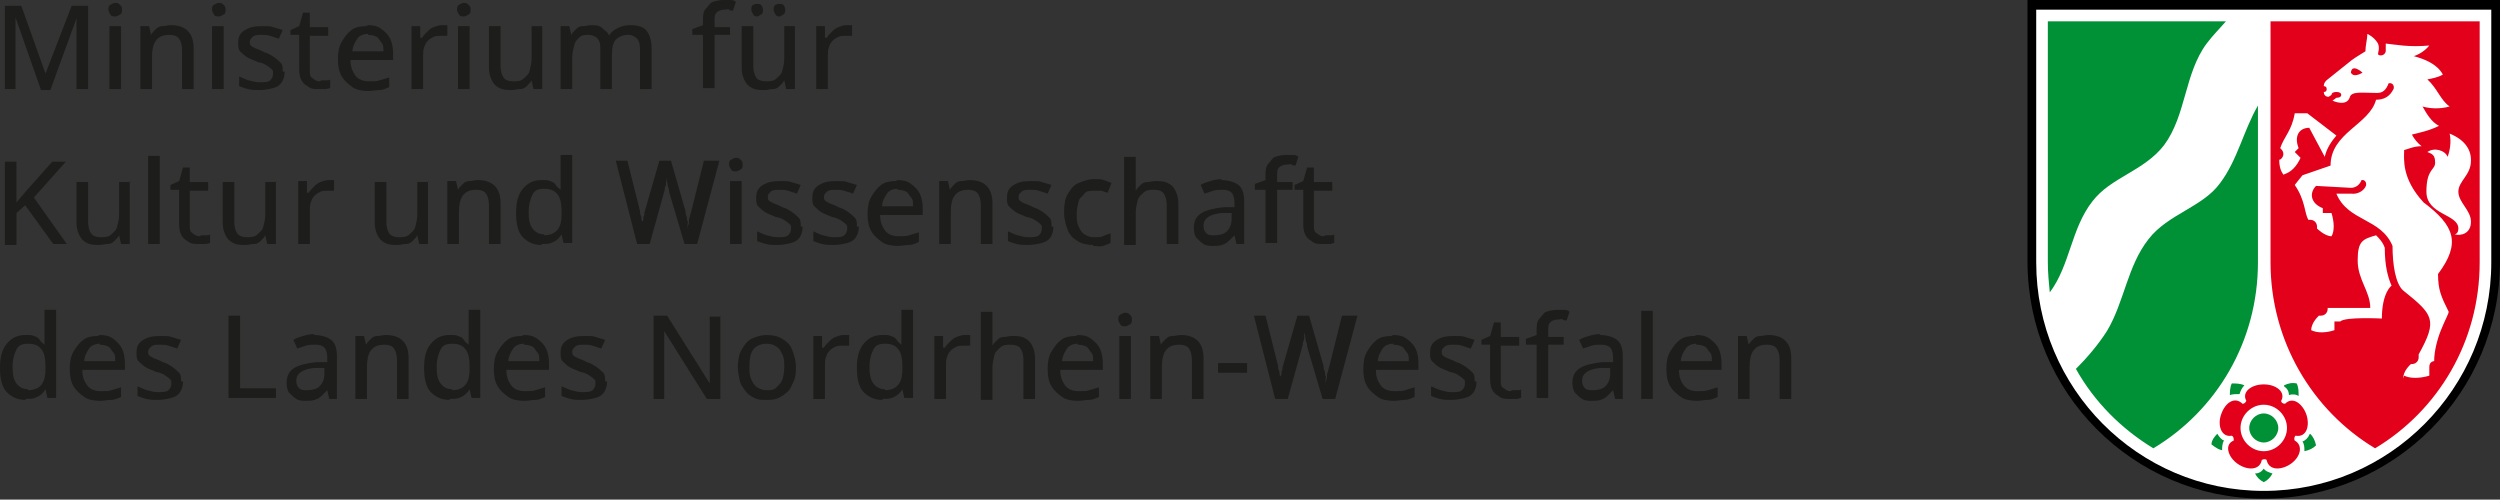 <?xml version="1.0" encoding="UTF-8"?>
<svg xmlns="http://www.w3.org/2000/svg" id="Ebene_1" version="1.1" viewBox="0 0 258.2 51.6">
  <rect x="0" y="0" width="258.2" height="51.6" fill="#333333" stroke="none"/>
  <defs>
    <style>
      .st0 {
        fill: #fff;
      }

      .st0, .st1, .st2 {
        fill-rule: evenodd;
      }

      .st1 {
        fill: #e2001a;
      }

      .st3 {
        fill: #1d1d1b;
      }

      .st4 {
        fill: #009036;
      }
    </style>
  </defs>
  <g>
    <path class="st0" d="M233.8,51.4c-13.3,0-24.2-10.9-24.2-24.3V.3h48.3v26.8c0,13.4-10.8,24.3-24.2,24.3"></path>
    <path class="st2" d="M257.3,27.1c0,13-10.5,23.6-23.5,23.6s-23.5-10.6-23.5-23.6V1h47v26.1ZM258.2,0v27c0,13.5-10.9,24.5-24.4,24.5s-24.4-11-24.4-24.5V0h48.8Z"></path>
    <path class="st4" d="M233.2,10.9v16.2c0,8.2-4.3,15.3-10.8,19.2-3.3-2-6.1-4.8-8-8.2,1.2-1.2,2.3-2.5,3.2-3.9,1.8-3,2.1-6.7,4.3-9.5,2-2.6,5.6-3.3,7.4-5.8,1.8-2.4,2.4-5.4,3.9-8M211.5,2.2h18.4c-.7.8-1.4,1.5-2,2.3-2.3,3.1-2.1,7.4-4.4,10.5-2.1,2.7-5.5,3.3-7.4,5.8-2.2,2.8-2.3,6.6-4.4,9.4-.1-1-.2-2.1-.2-3.1V2.2ZM233.8,45.7c-.8,0-1.5-.7-1.5-1.5s.7-1.5,1.5-1.5,1.5.7,1.5,1.5-.7,1.5-1.5,1.5M238.6,44.8c.3.3.5.7.6,1.2-.3.3-.7.5-1.2.6,0-.4,0-.7-.2-1,.3-.1.6-.4.7-.7M235.9,39.8c.4-.2.8-.3,1.3-.2.2.4.2.8.2,1.3-.3-.2-.7-.2-1-.1,0-.4-.2-.7-.5-.9M230.3,40.9c0-.4,0-.9.2-1.3.4,0,.9,0,1.3.2-.3.3-.4.6-.5.9-.4,0-.7,0-1,.1M229.6,46.5c-.4,0-.8-.3-1.2-.6,0-.4.3-.8.6-1.1.2.3.4.6.7.7-.2.3-.2.7-.2,1M234.7,48.9c-.2.4-.5.7-.9.9-.4-.2-.7-.5-.9-.9.4,0,.7-.2.9-.5.2.3.6.4.9.5"></path>
    <path class="st1" d="M236.2,44.2c0,1.3-1.1,2.4-2.4,2.4s-2.4-1.1-2.4-2.4,1.1-2.4,2.4-2.4,2.4,1.1,2.4,2.4M231.1,47.9c-1-.7-1.4-2-.4-2.4,0-.2,0-.4-.2-.5-1.1.2-1.5-1.1-1.1-2.2.4-1.2,1.4-1.9,2.2-1.1.2,0,.3-.1.4-.3-.5-.9.5-1.7,1.8-1.7s2.3.8,1.8,1.7c0,.2.2.3.4.3.8-.8,1.8,0,2.2,1.1.4,1.2,0,2.4-1.1,2.2-.1,0-.2.3-.1.5.9.5.6,1.7-.4,2.4-1,.7-2.3.7-2.5-.4-.1-.1-.3-.1-.5,0-.2,1.1-1.5,1.1-2.5.4M240.6,31.8h4.2c0-1.7-1.3-2.9-1.3-4.9s.5-2.2,1.9-2.6c.3.3.7.7.9,1.3,0,1.8.3,3,.7,3.9,0,0-1,.7-1,3.4,0,0-3.8-.2-4.3.3h-.6v.9c-.9.3-1.8.3-2.4,0,0-.8.8-1.5.8-1.5,0,0,.2,0,.2,0,.4,0,.7-.3.7-.7s0,0,0-.1M235.9,18.1c-.5-.5-.5-1.4-.5-1.6,0,0,.1,0,.2-.1.3-.3.3-.7,0-1,0,0,0,0-.1-.1.4-1.2,1.2-1.8,1.5-3.6h1.3l3,2.3c-.5.6-1,1.3-1.2,2.2l-1.6-3c-1,0-1.6.8-1.1,2.1l-.4.4.6.6c-.4.9-1,1.5-1.7,1.7M248.2,39.1c0-.8.7-1.4.8-1.5,0,0,0,0,.1,0,.4,0,.7-.3.7-.7s0-.2,0-.3c2-3.6,1.5-4.1-1.6-6.6-.8-.7-1.1-2.7-1.1-4.6-1.2-2.9-4.6-2.5-5.8-5.4h1.5c.7.1,1.3-.3,1.5-.7.2-.3,0-.8-.4-.7-.2.5-.6.8-1.1.8l-3.6-.2c-.7.7-.6,1.8.7,2.3v.5h.9c.3,1,.3,1.9,0,2.4-.7,0-1.5-.8-1.5-.8,0,0,0-.2,0-.2,0-.4-.3-.7-.7-.7s-.1,0-.2,0c-.4-.7-.3-2-1.4-3.6l.8-1,2.9-1c0-3.4,4-4.2,4.7-6.8.8,0,1.4-.3,1.8-1.1.1-.2,0-.7-.5-.6-.3.8-.7,1-1.2,1-1.4,0-2.6-.2-2.8.4-.3,1.1-1.8.4-1.8.4l.4-.3s0,0,0,0c.3,0,.5-.1.5-.3s-.2-.3-.5-.3-.5.1-.5.3,0,0,0,0l-.3.2c-.4,0-.5-.3-.5-.5.2,0,.3-.1.3-.3s-.1-.3-.3-.3c0-.1,0-.4.4-.7l2.5-2c.4-.3,1.1-.7,1.4-.9,0-.6.2-1.3.2-1.8,0,0,.7.3,1.1,1,.2.5,0,.9,0,1.1.1.2.7.2.8-.3,0-.2,0-.5,0-.8,1,.1,2.4.4,4.5.2-.4.5-1,.9-1.6,1.1,1.1.3,2.4.8,3,1.9-.5.3-1.1.4-1.6.5,1,.9,1.4,2.2,2.3,2.8-1.1.3-2.1.2-2.8,0,.4.7.9,1.6,1.7,2-1,.5-2,.7-2.8.9.2.4.6.9,1,1.2-.8,0-1.4.3-1.8.4,0,.9-.3,2.9,2,5.4,3.2,2.4,3.9,4.2,1.5,7.4,0,1.6.3,2.3,1.1,3.9,0,.2-.4.9-.8,1.9-.4,1-.7,2.2-.7,3.2,0,0-.5,0-.5.6v.9c-1,.3-2,.3-2.6,0M242.8,7.5c.3.6,1.2,0,1.2,0,0,0-1.1-1-1.2,0M255.2,16.6c0,1.5-1.3,2.1-1.3,3.2s1.3,1.9,1.3,3.1-1,1.5-1.7,1.3c0,0,.4,0,.4-.6,0-1.5-3.3-1.4-3.3-3.8s.9-2.2.9-3-.3-.9-.8-1.1c.7-.5,1.8-.2,2.1.5.2-.6.4-1.5.2-2.4,1.5.6,2.2,1.6,2.2,2.7h0ZM234.4,2.2h21.7v24.9c0,8.2-4.3,15.3-10.8,19.2-6.5-3.9-10.8-11.1-10.8-19.2V2.2Z"></path>
  </g>
  <g>
    <path class="st3" d="M4.2,9.2L1.6,1.8h0c0,.2,0,.4,0,.6s0,.5,0,.8,0,.6,0,.9v5.1H.5V.6h1.7l2.5,7h0L7.4.6h1.7v8.6h-1.2v-5.1c0-.3,0-.5,0-.8s0-.5,0-.8,0-.5,0-.6h0l-2.7,7.4h-1Z"></path>
    <path class="st3" d="M11.9.3c.2,0,.3,0,.5.2s.2.3.2.5,0,.4-.2.5-.3.2-.5.2-.4,0-.5-.2-.2-.3-.2-.5,0-.4.2-.5.3-.2.5-.2ZM12.5,2.7v6.5h-1.2V2.7h1.2Z"></path>
    <path class="st3" d="M17.7,2.6c.7,0,1.3.2,1.7.6s.6,1,.6,1.8v4.2h-1.2v-4c0-.5-.1-.9-.3-1.2s-.6-.4-1-.4c-.7,0-1.1.2-1.4.6s-.4,1-.4,1.7v3.3h-1.2V2.7h.9l.2.9h0c.1-.2.3-.4.5-.6s.4-.3.7-.3.5-.1.8-.1Z"></path>
    <path class="st3" d="M22.6.3c.2,0,.3,0,.5.2s.2.3.2.5,0,.4-.2.5-.3.2-.5.2-.4,0-.5-.2-.2-.3-.2-.5,0-.4.2-.5.3-.2.5-.2ZM23.1,2.7v6.5h-1.2V2.7h1.2Z"></path>
    <path class="st3" d="M29.4,7.4c0,.4-.1.8-.3,1.1s-.5.5-.9.6-.9.2-1.4.2-.8,0-1.2-.1-.6-.2-.9-.3v-1c.3.1.6.3,1,.4s.7.2,1.1.2.9,0,1.1-.2.3-.4.3-.7,0-.3-.1-.4-.2-.2-.5-.4-.5-.3-1-.4c-.4-.2-.8-.3-1.1-.5s-.5-.4-.7-.6-.2-.5-.2-.9c0-.6.2-1,.7-1.3s1-.4,1.8-.4.8,0,1.1.1.7.2,1,.3l-.4.9c-.3-.1-.6-.2-.9-.3s-.6-.1-.9-.1-.7,0-.9.2-.3.3-.3.5,0,.3.1.4.3.2.5.3.6.2.9.4c.4.1.7.3,1,.5s.5.4.7.6.2.5.2.9Z"></path>
    <path class="st3" d="M33.2,8.3c.2,0,.3,0,.5,0s.3,0,.4-.1v.9c-.1,0-.3.1-.5.1s-.4,0-.7,0c-.4,0-.7,0-1-.2s-.5-.3-.7-.6-.3-.7-.3-1.2v-3.6h-.9v-.5l.9-.4.4-1.4h.7v1.5h1.9v.9h-1.9v3.6c0,.4,0,.6.3.8s.4.3.7.3Z"></path>
    <path class="st3" d="M38,2.6c.6,0,1,.1,1.4.4s.7.6.9,1,.3,1,.3,1.5v.7h-4.4c0,.7.2,1.2.5,1.6s.8.6,1.4.6.8,0,1.1-.1.7-.2,1-.3v1c-.3.1-.6.3-1,.3s-.7.1-1.2.1-1.2-.1-1.6-.4-.8-.6-1.1-1.1-.4-1.1-.4-1.8.1-1.3.4-1.8.6-.9,1-1.2.9-.4,1.5-.4ZM38,3.5c-.5,0-.9.2-1.1.5s-.5.8-.5,1.3h3.2c0-.4,0-.7-.2-.9s-.3-.5-.5-.6-.5-.2-.9-.2Z"></path>
    <path class="st3" d="M45.4,2.6c.1,0,.2,0,.4,0s.3,0,.4,0v1.1c-.2,0-.3,0-.4,0s-.2,0-.3,0c-.2,0-.5,0-.7.1s-.4.2-.6.4-.3.4-.4.7-.1.5-.1.9v3.4h-1.2V2.7h.9v1.2h.2c.1-.2.3-.4.5-.6s.4-.4.7-.5.5-.2.8-.2Z"></path>
    <path class="st3" d="M47.9.3c.2,0,.3,0,.5.2s.2.3.2.5,0,.4-.2.5-.3.2-.5.2-.4,0-.5-.2-.2-.3-.2-.5,0-.4.2-.5.3-.2.5-.2ZM48.5,2.7v6.5h-1.2V2.7h1.2Z"></path>
    <path class="st3" d="M56,2.7v6.5h-.9l-.2-.9h0c-.1.2-.3.4-.5.6s-.4.3-.7.3-.5.1-.8.1c-.5,0-.9,0-1.3-.2s-.6-.4-.8-.8-.3-.8-.3-1.3V2.7h1.2v4.1c0,.5.1.9.3,1.2s.6.4,1,.4.8,0,1.1-.3.5-.4.6-.8.2-.8.2-1.3v-3.3h1.2Z"></path>
    <path class="st3" d="M65.2,2.6c.7,0,1.3.2,1.6.6s.5,1,.5,1.8v4.2h-1.2v-4.1c0-.5-.1-.9-.3-1.1s-.5-.4-.9-.4c-.6,0-1,.2-1.3.5s-.4.9-.4,1.6v3.5h-1.2v-4.1c0-.3,0-.6-.1-.8s-.2-.4-.4-.5-.4-.2-.7-.2c-.4,0-.7,0-1,.3s-.4.4-.5.8-.2.8-.2,1.2v3.3h-1.2V2.7h.9l.2.9h0c.1-.2.3-.4.5-.6s.4-.3.7-.3.5-.1.8-.1c.5,0,.9,0,1.2.3s.6.4.7.8h0c.2-.4.5-.6.9-.8s.8-.3,1.2-.3Z"></path>
    <path class="st3" d="M75.4,3.6h-1.6v5.5h-1.2V3.6h-1.1v-.6l1.1-.4v-.4c0-.5,0-1,.3-1.3s.4-.6.7-.7.7-.2,1.1-.2.5,0,.7,0,.4,0,.6.2l-.3.9c-.1,0-.3,0-.4-.1s-.3,0-.5,0c-.3,0-.6.1-.8.3s-.2.5-.2,1v.5h1.6v.9Z"></path>
    <path class="st3" d="M82.1,2.7v6.5h-.9l-.2-.9h0c-.1.2-.3.4-.5.6s-.4.3-.7.3-.5.1-.8.1c-.5,0-.9,0-1.3-.2s-.6-.4-.8-.8-.3-.8-.3-1.3V2.7h1.2v4.1c0,.5.1.9.3,1.2s.6.4,1,.4.8,0,1.1-.3.5-.4.6-.8.2-.8.2-1.3v-3.3h1.2ZM77.6,1c0-.2,0-.4.2-.5s.3-.1.4-.1.3,0,.4.1.2.3.2.5,0,.4-.2.5-.3.2-.4.2-.3,0-.4-.2-.2-.3-.2-.5ZM79.9,1c0-.2,0-.4.2-.5s.3-.1.4-.1.3,0,.4.1.2.3.2.5,0,.4-.2.5-.3.2-.4.2-.3,0-.4-.2-.2-.3-.2-.5Z"></path>
    <path class="st3" d="M87.2,2.6c.1,0,.2,0,.4,0s.3,0,.4,0v1.1c-.2,0-.3,0-.4,0s-.2,0-.3,0c-.2,0-.5,0-.7.1s-.4.2-.6.4-.3.4-.4.7-.1.5-.1.9v3.4h-1.2V2.7h.9v1.2h.2c.1-.2.3-.4.5-.6s.4-.4.7-.5.5-.2.8-.2Z"></path>
    <path class="st3" d="M6.9,25.2h-1.4l-2.9-4-.9.8v3.3H.5v-8.6h1.2v4.2c.2-.2.4-.5.6-.7s.4-.5.6-.7l2.5-2.8h1.4l-3.3,3.7,3.4,4.8Z"></path>
    <path class="st3" d="M13.4,18.7v6.5h-.9l-.2-.9h0c-.1.2-.3.4-.5.6s-.4.3-.7.3-.5.1-.8.1c-.5,0-.9,0-1.3-.2s-.6-.4-.8-.8-.3-.8-.3-1.3v-4.2h1.2v4.1c0,.5.1.9.3,1.2s.6.4,1,.4.8,0,1.1-.3.5-.4.6-.8.2-.8.2-1.3v-3.3h1.2Z"></path>
    <path class="st3" d="M16.5,25.2h-1.2v-9.1h1.2v9.1Z"></path>
    <path class="st3" d="M20.8,24.3c.2,0,.3,0,.5,0s.3,0,.4-.1v.9c-.1,0-.3.1-.5.1s-.4,0-.7,0c-.4,0-.7,0-1-.2s-.5-.3-.7-.6-.3-.7-.3-1.2v-3.6h-.9v-.5l.9-.4.4-1.4h.7v1.5h1.9v.9h-1.9v3.6c0,.4,0,.6.3.8s.4.3.7.3Z"></path>
    <path class="st3" d="M28.5,18.7v6.5h-.9l-.2-.9h0c-.1.2-.3.4-.5.6s-.4.3-.7.3-.5.1-.8.1c-.5,0-.9,0-1.3-.2s-.6-.4-.8-.8-.3-.8-.3-1.3v-4.2h1.2v4.1c0,.5.1.9.3,1.2s.6.4,1,.4.8,0,1.1-.3.5-.4.6-.8.2-.8.2-1.3v-3.3h1.2Z"></path>
    <path class="st3" d="M33.7,18.6c.1,0,.2,0,.4,0s.3,0,.4,0v1.1c-.2,0-.3,0-.4,0s-.2,0-.3,0c-.2,0-.5,0-.7.1s-.4.2-.6.4-.3.4-.4.7-.1.5-.1.9v3.4h-1.2v-6.5h.9v1.2h.2c.1-.2.3-.4.5-.6s.4-.4.7-.5.5-.2.8-.2Z"></path>
    <path class="st3" d="M44.2,18.7v6.5h-.9l-.2-.9h0c-.1.2-.3.4-.5.6s-.4.3-.7.3-.5.1-.8.1c-.5,0-.9,0-1.3-.2s-.6-.4-.8-.8-.3-.8-.3-1.3v-4.2h1.2v4.1c0,.5.1.9.3,1.2s.6.4,1,.4.8,0,1.1-.3.5-.4.6-.8.2-.8.2-1.3v-3.3h1.2Z"></path>
    <path class="st3" d="M49.4,18.6c.7,0,1.3.2,1.7.6s.6,1,.6,1.8v4.2h-1.2v-4c0-.5-.1-.9-.3-1.2s-.6-.4-1-.4c-.7,0-1.1.2-1.4.6s-.4,1-.4,1.7v3.3h-1.2v-6.5h.9l.2.9h0c.1-.2.3-.4.5-.6s.4-.3.7-.3.5-.1.8-.1Z"></path>
    <path class="st3" d="M55.9,25.3c-.8,0-1.4-.3-1.9-.8s-.7-1.4-.7-2.5.2-1.9.7-2.5,1.1-.9,1.9-.9.6,0,.9.1.5.2.6.4.3.3.5.5h0c0-.1,0-.3,0-.5s0-.4,0-.6v-2.5h1.2v9.1h-.9l-.2-.9h0c-.1.2-.3.4-.4.5s-.4.3-.7.4-.5.1-.9.1ZM56.2,24.3c.6,0,1.1-.2,1.4-.6s.4-.9.4-1.6v-.2c0-.8-.1-1.4-.4-1.8s-.7-.6-1.4-.6-1,.2-1.2.6-.4,1-.4,1.8.1,1.3.4,1.7.7.6,1.2.6Z"></path>
    <path class="st3" d="M74.3,16.6l-2.3,8.6h-1.3l-1.6-5.4c0-.1,0-.3-.1-.5s0-.3-.1-.5,0-.3-.1-.4,0-.2,0-.3c0,0,0,.2,0,.3s0,.3,0,.4,0,.3-.1.5,0,.3-.1.5l-1.5,5.4h-1.3l-2.2-8.6h1.2l1.3,5.2c0,.2,0,.3.1.5s0,.4.1.5,0,.3,0,.5,0,.3,0,.5c0-.2,0-.3,0-.5s0-.4.1-.5,0-.4.1-.5,0-.3.1-.5l1.5-5.2h1.2l1.5,5.2c0,.2,0,.3.1.5s0,.4.1.5,0,.4,0,.5,0,.3,0,.5c0-.2,0-.4.1-.6s0-.5.1-.7.1-.5.2-.7l1.3-5.2h1.2Z"></path>
    <path class="st3" d="M76,16.3c.2,0,.3,0,.5.2s.2.3.2.5,0,.4-.2.5-.3.2-.5.2-.4,0-.5-.2-.2-.3-.2-.5,0-.4.2-.5.3-.2.5-.2ZM76.6,18.7v6.5h-1.2v-6.5h1.2Z"></path>
    <path class="st3" d="M82.9,23.4c0,.4-.1.8-.3,1.1s-.5.5-.9.6-.9.2-1.4.2-.8,0-1.2-.1-.6-.2-.9-.3v-1c.3.1.6.3,1,.4s.7.2,1.1.2.9,0,1.1-.2.3-.4.3-.7,0-.3-.1-.4-.2-.2-.5-.4-.5-.3-1-.4c-.4-.2-.8-.3-1.1-.5s-.5-.4-.7-.6-.2-.5-.2-.9c0-.6.2-1,.7-1.3s1-.4,1.8-.4.8,0,1.1.1.7.2,1,.3l-.4.9c-.3-.1-.6-.2-.9-.3s-.6-.1-.9-.1-.7,0-.9.2-.3.3-.3.5,0,.3.1.4.3.2.5.3.6.2.9.4c.4.1.7.3,1,.5s.5.4.7.6.2.5.2.9Z"></path>
    <path class="st3" d="M88.7,23.4c0,.4-.1.8-.3,1.1s-.5.5-.9.6-.9.2-1.4.2-.8,0-1.2-.1-.6-.2-.9-.3v-1c.3.1.6.3,1,.4s.7.2,1.1.2.9,0,1.1-.2.3-.4.3-.7,0-.3-.1-.4-.2-.2-.5-.4-.5-.3-1-.4c-.4-.2-.8-.3-1.1-.5s-.5-.4-.7-.6-.2-.5-.2-.9c0-.6.2-1,.7-1.3s1-.4,1.8-.4.8,0,1.1.1.7.2,1,.3l-.4.9c-.3-.1-.6-.2-.9-.3s-.6-.1-.9-.1-.7,0-.9.2-.3.3-.3.5,0,.3.1.4.3.2.5.3.6.2.9.4c.4.1.7.3,1,.5s.5.4.7.6.2.5.2.9Z"></path>
    <path class="st3" d="M92.7,18.6c.6,0,1,.1,1.4.4s.7.6.9,1,.3,1,.3,1.5v.7h-4.4c0,.7.2,1.2.5,1.6s.8.6,1.4.6.8,0,1.1-.1.7-.2,1-.3v1c-.3.1-.6.3-1,.3s-.7.1-1.2.1-1.2-.1-1.6-.4-.8-.6-1.1-1.1-.4-1.1-.4-1.8.1-1.3.4-1.8.6-.9,1-1.2.9-.4,1.5-.4ZM92.7,19.5c-.5,0-.9.2-1.1.5s-.5.8-.5,1.3h3.2c0-.4,0-.7-.2-.9s-.3-.5-.5-.6-.5-.2-.9-.2Z"></path>
    <path class="st3" d="M100.2,18.6c.7,0,1.3.2,1.7.6s.6,1,.6,1.8v4.2h-1.2v-4c0-.5-.1-.9-.3-1.2s-.6-.4-1-.4c-.7,0-1.1.2-1.4.6s-.4,1-.4,1.7v3.3h-1.2v-6.5h.9l.2.9h0c.1-.2.3-.4.5-.6s.4-.3.7-.3.5-.1.8-.1Z"></path>
    <path class="st3" d="M108.8,23.4c0,.4-.1.8-.3,1.1s-.5.5-.9.6-.9.2-1.4.2-.8,0-1.2-.1-.6-.2-.9-.3v-1c.3.1.6.3,1,.4s.7.2,1.1.2.9,0,1.1-.2c.2-.2.3-.4.3-.7s0-.3-.1-.4-.2-.2-.5-.4-.5-.3-1-.4c-.4-.2-.8-.3-1.1-.5s-.5-.4-.7-.6-.2-.5-.2-.9c0-.6.2-1,.7-1.3s1-.4,1.8-.4.8,0,1.1.1.7.2,1,.3l-.4.9c-.3-.1-.6-.2-.9-.3s-.6-.1-.9-.1-.7,0-.9.2-.3.3-.3.5,0,.3.1.4.3.2.5.3.6.2.9.4c.4.1.7.3,1,.5s.5.4.7.6.2.5.2.9Z"></path>
    <path class="st3" d="M112.9,25.3c-.6,0-1.1-.1-1.6-.4s-.8-.6-1-1.1-.4-1.1-.4-1.9.1-1.4.4-1.9.6-.9,1.1-1.1,1-.4,1.6-.4.7,0,1,.1.6.2.8.3l-.4,1c-.2,0-.5-.2-.7-.2s-.5,0-.7,0c-.4,0-.8,0-1,.3s-.5.4-.6.8-.2.8-.2,1.3,0,.9.2,1.3.3.6.6.8.6.3,1,.3.7,0,.9-.1.5-.2.8-.3v1c-.2.1-.5.2-.8.3s-.6,0-1,0Z"></path>
    <path class="st3" d="M117.3,16.1v2.5c0,.2,0,.4,0,.6s0,.4,0,.5h0c.1-.2.3-.4.5-.6s.4-.3.7-.3.5-.1.8-.1c.5,0,.9,0,1.3.2s.6.4.8.8.3.8.3,1.3v4.2h-1.2v-4c0-.5-.1-.9-.3-1.2s-.6-.4-1-.4-.8,0-1.1.3-.5.4-.6.8-.2.8-.2,1.3v3.3h-1.2v-9.1h1.2Z"></path>
    <path class="st3" d="M126.1,18.6c.8,0,1.4.2,1.8.5s.6.9.6,1.7v4.4h-.8l-.2-.9h0c-.2.2-.4.4-.6.6s-.4.3-.7.4-.6.1-.9.1-.7,0-1-.2-.5-.4-.7-.6-.3-.6-.3-1.1c0-.7.3-1.2.8-1.5s1.3-.5,2.3-.6h1.1v-.4c0-.5-.1-.9-.3-1.1s-.5-.3-.9-.3-.7,0-1,.1-.6.2-.9.3l-.4-.9c.3-.2.7-.3,1-.4s.8-.2,1.2-.2ZM127.3,22h-.9c-.7,0-1.3.2-1.6.4s-.5.5-.5.9.1.6.3.8.5.2.8.2c.5,0,1-.1,1.3-.4s.5-.7.5-1.3v-.6Z"></path>
    <path class="st3" d="M133.5,19.6h-1.6v5.5h-1.2v-5.5h-1.1v-.6l1.1-.4v-.4c0-.5,0-1,.3-1.3s.4-.6.7-.7.7-.2,1.1-.2.5,0,.7,0,.4,0,.6.2l-.3.9c-.1,0-.3,0-.4-.1s-.3,0-.5,0c-.3,0-.6.1-.8.3s-.2.5-.2,1v.5h1.6v.9Z"></path>
    <path class="st3" d="M136.9,24.3c.2,0,.3,0,.5,0s.3,0,.4-.1v.9c-.1,0-.3.1-.5.1s-.4,0-.7,0c-.4,0-.7,0-1-.2s-.5-.3-.7-.6-.3-.7-.3-1.2v-3.6h-.9v-.5l.9-.4.4-1.4h.7v1.5h1.9v.9h-1.9v3.6c0,.4,0,.6.3.8s.4.3.7.3Z"></path>
    <path class="st3" d="M2.6,41.3c-.8,0-1.4-.3-1.9-.8s-.7-1.4-.7-2.5.2-1.9.7-2.5,1.1-.9,1.9-.9.6,0,.9.1.5.2.6.4.3.3.5.5h0c0-.1,0-.3,0-.5s0-.4,0-.6v-2.5h1.2v9.1h-.9l-.2-.9h0c-.1.2-.3.4-.4.5s-.4.3-.7.4-.5.1-.9.1ZM2.9,40.3c.6,0,1.1-.2,1.4-.6s.4-.9.4-1.6v-.2c0-.8-.1-1.4-.4-1.8s-.7-.6-1.4-.6-1,.2-1.2.6-.4,1-.4,1.8.1,1.3.4,1.7.7.6,1.2.6Z"></path>
    <path class="st3" d="M10.3,34.6c.6,0,1,.1,1.4.4s.7.6.9,1,.3,1,.3,1.5v.7h-4.4c0,.7.2,1.2.5,1.6s.8.6,1.4.6.8,0,1.1-.1.7-.2,1-.3v1c-.3.1-.6.3-1,.3s-.7.1-1.2.1-1.2-.1-1.6-.4-.8-.6-1.1-1.1-.4-1.1-.4-1.8.1-1.3.4-1.8.6-.9,1-1.2.9-.4,1.5-.4ZM10.3,35.5c-.5,0-.9.2-1.1.5s-.5.8-.5,1.3h3.2c0-.4,0-.7-.2-.9s-.3-.5-.5-.6-.5-.2-.9-.2Z"></path>
    <path class="st3" d="M18.9,39.4c0,.4-.1.8-.3,1.1s-.5.5-.9.6-.9.2-1.4.2-.8,0-1.2-.1-.6-.2-.9-.3v-1c.3.1.6.3,1,.4s.7.2,1.1.2.9,0,1.1-.2.3-.4.3-.7,0-.3-.1-.4-.2-.2-.5-.4-.5-.3-1-.4c-.4-.2-.8-.3-1.1-.5s-.5-.4-.7-.6-.2-.5-.2-.9c0-.6.2-1,.7-1.3s1-.4,1.8-.4.8,0,1.1.1.7.2,1,.3l-.4.9c-.3-.1-.6-.2-.9-.3s-.6-.1-.9-.1-.7,0-.9.2-.3.3-.3.5,0,.3.1.4.3.2.5.3.6.2.9.4c.4.1.7.3,1,.5s.5.4.7.6.2.5.2.9Z"></path>
    <path class="st3" d="M23.6,41.2v-8.6h1.2v7.5h3.7v1h-4.9Z"></path>
    <path class="st3" d="M32.4,34.6c.8,0,1.4.2,1.8.5s.6.9.6,1.7v4.4h-.8l-.2-.9h0c-.2.2-.4.4-.6.6s-.4.3-.7.4-.6.1-.9.1-.7,0-1-.2-.5-.4-.7-.6-.3-.6-.3-1.1c0-.7.3-1.2.8-1.5s1.3-.5,2.3-.6h1.1v-.4c0-.5-.1-.9-.3-1.1s-.5-.3-.9-.3-.7,0-1,.1-.6.2-.9.3l-.4-.9c.3-.2.7-.3,1-.4s.8-.2,1.2-.2ZM33.6,38h-.9c-.7,0-1.3.2-1.6.4s-.5.5-.5.9.1.6.3.8.5.2.8.2c.5,0,1-.1,1.3-.4s.5-.7.5-1.3v-.6Z"></path>
    <path class="st3" d="M39.9,34.6c.7,0,1.3.2,1.7.6s.6,1,.6,1.8v4.2h-1.2v-4c0-.5-.1-.9-.3-1.2s-.6-.4-1-.4c-.7,0-1.1.2-1.4.6s-.4,1-.4,1.7v3.3h-1.2v-6.5h.9l.2.9h0c.1-.2.3-.4.5-.6s.4-.3.7-.3.5-.1.8-.1Z"></path>
    <path class="st3" d="M46.4,41.3c-.8,0-1.4-.3-1.9-.8s-.7-1.4-.7-2.5.2-1.9.7-2.5,1.1-.9,1.9-.9.6,0,.9.1.5.2.6.4.3.3.5.5h0c0-.1,0-.3,0-.5s0-.4,0-.6v-2.5h1.2v9.1h-.9l-.2-.9h0c-.1.2-.3.4-.4.5s-.4.3-.7.4-.5.1-.9.1ZM46.7,40.3c.6,0,1.1-.2,1.4-.6s.4-.9.4-1.6v-.2c0-.8-.1-1.4-.4-1.8s-.7-.6-1.4-.6-1,.2-1.2.6-.4,1-.4,1.8.1,1.3.4,1.7.7.6,1.2.6Z"></path>
    <path class="st3" d="M54.1,34.6c.6,0,1,.1,1.4.4s.7.6.9,1,.3,1,.3,1.5v.7h-4.4c0,.7.2,1.2.5,1.6s.8.6,1.4.6.8,0,1.1-.1.7-.2,1-.3v1c-.3.1-.6.3-1,.3s-.7.1-1.2.1-1.2-.1-1.6-.4-.8-.6-1.1-1.1-.4-1.1-.4-1.8.1-1.3.4-1.8.6-.9,1-1.2.9-.4,1.5-.4ZM54.1,35.5c-.5,0-.9.2-1.1.5s-.5.8-.5,1.3h3.2c0-.4,0-.7-.2-.9s-.3-.5-.5-.6-.5-.2-.9-.2Z"></path>
    <path class="st3" d="M62.7,39.4c0,.4-.1.8-.3,1.1s-.5.5-.9.6-.9.2-1.4.2-.8,0-1.2-.1-.6-.2-.9-.3v-1c.3.1.6.3,1,.4s.7.2,1.1.2.9,0,1.1-.2.3-.4.3-.7,0-.3-.1-.4-.2-.2-.5-.4-.5-.3-1-.4c-.4-.2-.8-.3-1.1-.5s-.5-.4-.7-.6-.2-.5-.2-.9c0-.6.2-1,.7-1.3s1-.4,1.8-.4.8,0,1.1.1.7.2,1,.3l-.4.9c-.3-.1-.6-.2-.9-.3s-.6-.1-.9-.1-.7,0-.9.2-.3.3-.3.5,0,.3.1.4.3.2.5.3.6.2.9.4c.4.1.7.3,1,.5s.5.4.7.6.2.5.2.9Z"></path>
    <path class="st3" d="M74.4,41.2h-1.4l-4.4-7h0c0,.2,0,.4,0,.7s0,.5,0,.8c0,.3,0,.6,0,.8v4.7h-1.1v-8.6h1.4l4.4,7h0c0-.2,0-.4,0-.6s0-.5,0-.8,0-.6,0-.8v-4.7h1.1v8.6Z"></path>
    <path class="st3" d="M82.2,37.9c0,.5,0,1-.2,1.4s-.3.8-.6,1.1-.6.5-1,.7-.8.2-1.3.2-.8,0-1.2-.2-.7-.4-.9-.7-.5-.6-.6-1.1-.2-.9-.2-1.4.1-1.3.4-1.8.6-.9,1-1.1,1-.4,1.6-.4,1.1.1,1.6.4.8.6,1,1.1.4,1.1.4,1.8ZM77.4,37.9c0,.5,0,.9.2,1.3s.3.6.6.8.6.3,1,.3.7,0,1-.3.5-.5.6-.8.2-.8.2-1.3,0-.9-.2-1.3-.3-.6-.6-.8-.6-.3-1-.3c-.6,0-1.1.2-1.4.6s-.4,1-.4,1.7Z"></path>
    <path class="st3" d="M86.9,34.6c.1,0,.2,0,.4,0s.3,0,.4,0v1.1c-.2,0-.3,0-.4,0s-.2,0-.3,0c-.2,0-.5,0-.7.1s-.4.2-.6.4-.3.4-.4.7-.1.5-.1.9v3.4h-1.2v-6.5h.9v1.2h.2c.1-.2.3-.4.5-.6s.4-.4.7-.5.5-.2.8-.2Z"></path>
    <path class="st3" d="M91.1,41.3c-.8,0-1.4-.3-1.9-.8s-.7-1.4-.7-2.5.2-1.9.7-2.5,1.1-.9,1.9-.9.6,0,.9.1.5.2.6.4.3.3.5.5h0c0-.1,0-.3,0-.5s0-.4,0-.6v-2.5h1.2v9.1h-.9l-.2-.9h0c-.1.2-.3.4-.4.5s-.4.3-.7.4-.5.1-.9.1ZM91.4,40.3c.6,0,1.1-.2,1.4-.6s.4-.9.4-1.6v-.2c0-.8-.1-1.4-.4-1.8s-.7-.6-1.4-.6-1,.2-1.2.6-.4,1-.4,1.8.1,1.3.4,1.7.7.6,1.2.6Z"></path>
    <path class="st3" d="M99.4,34.6c.1,0,.2,0,.4,0s.3,0,.4,0v1.1c-.2,0-.3,0-.4,0s-.2,0-.3,0c-.2,0-.5,0-.7.1s-.4.2-.6.4-.3.4-.4.7-.1.5-.1.9v3.4h-1.2v-6.5h.9v1.2h.2c.1-.2.3-.4.5-.6s.4-.4.7-.5.5-.2.8-.2Z"></path>
    <path class="st3" d="M102.5,32.1v2.5c0,.2,0,.4,0,.6s0,.4,0,.5h0c.1-.2.3-.4.5-.6s.4-.3.7-.3.5-.1.8-.1c.5,0,.9,0,1.3.2s.6.4.8.8.3.8.3,1.3v4.2h-1.2v-4c0-.5-.1-.9-.3-1.2s-.6-.4-1-.4-.8,0-1.1.3-.5.4-.6.8-.2.8-.2,1.3v3.3h-1.2v-9.1h1.2Z"></path>
    <path class="st3" d="M111.3,34.6c.6,0,1,.1,1.4.4s.7.6.9,1,.3,1,.3,1.5v.7h-4.4c0,.7.2,1.2.5,1.6s.8.6,1.4.6.8,0,1.1-.1.7-.2,1-.3v1c-.3.1-.6.3-1,.3s-.7.1-1.2.1-1.2-.1-1.6-.4-.8-.6-1.1-1.1-.4-1.1-.4-1.8.1-1.3.4-1.8.6-.9,1-1.2.9-.4,1.5-.4ZM111.3,35.5c-.5,0-.9.2-1.1.5s-.5.8-.5,1.3h3.2c0-.4,0-.7-.2-.9s-.3-.5-.5-.6-.5-.2-.9-.2Z"></path>
    <path class="st3" d="M116.2,32.3c.2,0,.3,0,.5.2s.2.3.2.5,0,.4-.2.5-.3.2-.5.2-.4,0-.5-.2-.2-.3-.2-.5,0-.4.2-.5.3-.2.5-.2ZM116.8,34.7v6.5h-1.2v-6.5h1.2Z"></path>
    <path class="st3" d="M122,34.6c.7,0,1.3.2,1.7.6s.6,1,.6,1.8v4.2h-1.2v-4c0-.5-.1-.9-.3-1.2s-.6-.4-1-.4c-.7,0-1.1.2-1.4.6s-.4,1-.4,1.7v3.3h-1.2v-6.5h.9l.2.9h0c.1-.2.3-.4.5-.6s.4-.3.7-.3.5-.1.8-.1Z"></path>
    <path class="st3" d="M125.8,38.5v-1h3v1h-3Z"></path>
    <path class="st3" d="M140.2,32.6l-2.3,8.6h-1.3l-1.6-5.4c0-.1,0-.3-.1-.5s0-.3-.1-.5c0-.2,0-.3-.1-.4s0-.2,0-.3c0,0,0,.2,0,.3s0,.3,0,.4,0,.3-.1.5,0,.3-.1.5l-1.5,5.4h-1.3l-2.2-8.6h1.2l1.3,5.2c0,.2,0,.3.1.5s0,.4.1.5,0,.3,0,.5,0,.3,0,.5c0-.2,0-.3,0-.5s0-.4.1-.5,0-.4.1-.5,0-.3.1-.5l1.5-5.2h1.2l1.5,5.2c0,.2,0,.3.1.5s0,.4.1.5,0,.4,0,.5,0,.3,0,.5c0-.2,0-.4.1-.6s0-.5.1-.7.1-.5.2-.7l1.3-5.2h1.2Z"></path>
    <path class="st3" d="M143.9,34.6c.6,0,1,.1,1.4.4s.7.6.9,1,.3,1,.3,1.5v.7h-4.4c0,.7.2,1.2.5,1.6s.8.6,1.4.6.8,0,1.1-.1.7-.2,1-.3v1c-.3.1-.6.3-1,.3s-.7.1-1.2.1-1.2-.1-1.6-.4-.8-.6-1.1-1.1-.4-1.1-.4-1.8.1-1.3.4-1.8.6-.9,1-1.2.9-.4,1.5-.4ZM143.9,35.5c-.5,0-.9.2-1.1.5s-.5.8-.5,1.3h3.2c0-.4,0-.7-.2-.9s-.3-.5-.5-.6-.5-.2-.9-.2Z"></path>
    <path class="st3" d="M152.5,39.4c0,.4-.1.8-.3,1.1s-.5.5-.9.6-.9.2-1.4.2-.8,0-1.2-.1-.6-.2-.9-.3v-1c.3.1.6.3,1,.4s.7.2,1.1.2.9,0,1.1-.2.3-.4.3-.7,0-.3-.1-.4-.2-.2-.5-.4-.5-.3-1-.4c-.4-.2-.8-.3-1.1-.5s-.5-.4-.7-.6-.2-.5-.2-.9c0-.6.2-1,.7-1.3s1-.4,1.8-.4.8,0,1.1.1.7.2,1,.3l-.4.9c-.3-.1-.6-.2-.9-.3s-.6-.1-.9-.1-.7,0-.9.2-.3.3-.3.5,0,.3.1.4.3.2.5.3.6.2.9.4c.4.1.7.3,1,.5s.5.4.7.6.2.5.2.9Z"></path>
    <path class="st3" d="M156.2,40.3c.2,0,.3,0,.5,0s.3,0,.4-.1v.9c-.1,0-.3.1-.5.1s-.4,0-.7,0c-.4,0-.7,0-1-.2s-.5-.3-.7-.6-.3-.7-.3-1.2v-3.6h-.9v-.5l.9-.4.4-1.4h.7v1.5h1.9v.9h-1.9v3.6c0,.4,0,.6.3.8s.4.3.7.3Z"></path>
    <path class="st3" d="M161.5,35.6h-1.6v5.5h-1.2v-5.5h-1.1v-.6l1.1-.4v-.4c0-.5,0-1,.3-1.3s.4-.6.7-.7.7-.2,1.1-.2.5,0,.7,0,.4,0,.6.2l-.3.9c-.1,0-.3,0-.4-.1s-.3,0-.5,0c-.3,0-.6.1-.8.3s-.2.5-.2,1v.5h1.6v.9Z"></path>
    <path class="st3" d="M165.2,34.6c.8,0,1.4.2,1.8.5s.6.9.6,1.7v4.4h-.8l-.2-.9h0c-.2.2-.4.4-.6.6s-.4.3-.7.4-.6.1-.9.1-.7,0-1-.2-.5-.4-.7-.6-.3-.6-.3-1.1c0-.7.3-1.2.8-1.5s1.3-.5,2.3-.6h1.1v-.4c0-.5-.1-.9-.3-1.1s-.5-.3-.9-.3-.7,0-1,.1-.6.2-.9.3l-.4-.9c.3-.2.7-.3,1-.4s.8-.2,1.2-.2ZM166.4,38h-.9c-.7,0-1.3.2-1.6.4s-.5.5-.5.9.1.6.3.8.5.2.8.2c.5,0,1-.1,1.3-.4s.5-.7.5-1.3v-.6Z"></path>
    <path class="st3" d="M170.7,41.2h-1.2v-9.1h1.2v9.1Z"></path>
    <path class="st3" d="M175.2,34.6c.6,0,1,.1,1.4.4s.7.6.9,1,.3,1,.3,1.5v.7h-4.4c0,.7.2,1.2.5,1.6s.8.6,1.4.6.8,0,1.1-.1.7-.2,1-.3v1c-.3.1-.6.3-1,.3s-.7.1-1.2.1-1.2-.1-1.6-.4-.8-.6-1.1-1.1-.4-1.1-.4-1.8.1-1.3.4-1.8.6-.9,1-1.2.9-.4,1.5-.4ZM175.2,35.5c-.5,0-.9.2-1.1.5s-.5.8-.5,1.3h3.2c0-.4,0-.7-.2-.9s-.3-.5-.5-.6-.5-.2-.9-.2Z"></path>
    <path class="st3" d="M182.7,34.6c.7,0,1.3.2,1.7.6s.6,1,.6,1.8v4.2h-1.2v-4c0-.5-.1-.9-.3-1.2s-.6-.4-1-.4c-.7,0-1.1.2-1.4.6s-.4,1-.4,1.7v3.3h-1.2v-6.5h.9l.2.9h0c.1-.2.3-.4.5-.6s.4-.3.7-.3.5-.1.8-.1Z"></path>
  </g>
</svg>
